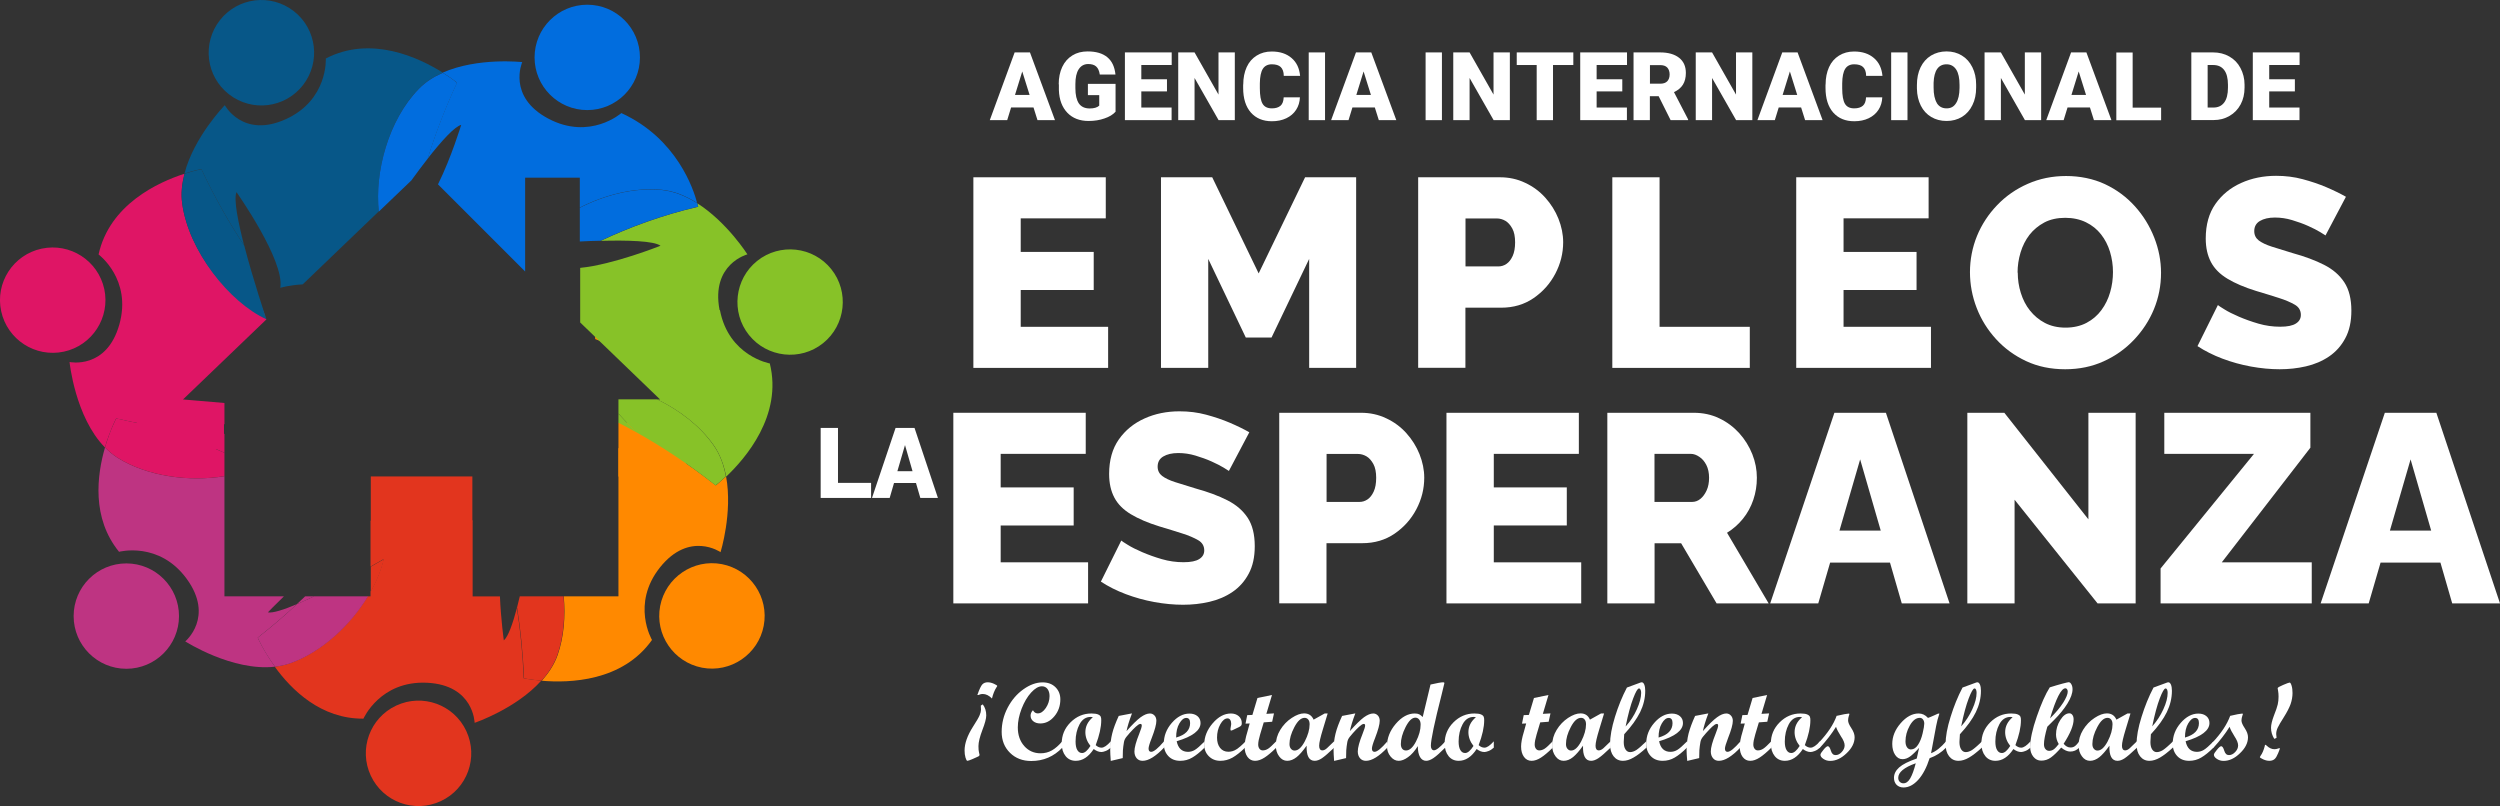 <?xml version="1.0" encoding="UTF-8"?>
<svg id="Capa_2" data-name="Capa 2" xmlns="http://www.w3.org/2000/svg" viewBox="0 0 275.69 88.89">
  <rect x="0" y="0" width="275.69" height="88.89" fill="#333333" stroke="none"/>
  <defs>
    <style>
      .cls-1 {
        fill: none;
      }

      .cls-1, .cls-2, .cls-3, .cls-4, .cls-5, .cls-6, .cls-7, .cls-8, .cls-9 {
        stroke-width: 0px;
      }

      .cls-2 {
        fill: #df1565;
      }

      .cls-3 {
        fill: #ff8900;
      }

      .cls-4 {
        fill: #e2351e;
      }

      .cls-5 {
        fill: #fff;
      }

      .cls-6 {
        fill: #016dde;
      }

      .cls-7 {
        fill: #075788;
      }

      .cls-8 {
        fill: #be3482;
      }

      .cls-9 {
        fill: #87c228;
      }
    </style>
  </defs>
  <g id="Capa_2-2" data-name="Capa 2">
    <g id="Capa_2-2" data-name="Capa 2-2">
      <g>
        <path class="cls-5" d="M108.38,77.68c.25.33.38.74.38,1.21,0,.34-.14.88-.43,1.62-.28.74-.43,1.33-.43,1.77,0,.32.02.55.06.69.04.15.06.23.06.27,0,.07-.04.13-.12.17s-.29.14-.62.28-.53.21-.6.21-.14-.12-.21-.36-.1-.5-.1-.78c0-.78.31-1.65.92-2.61.4-.62.65-1.05.74-1.28.1-.24.15-.44.15-.6,0-.1,0-.25-.02-.46l.21-.13h.01ZM107.78,76.64c.22-.64.41-1.03.56-1.18s.35-.22.58-.22.46.06.7.17.35.19.35.23c0,.03-.02.07-.07.13-.22.34-.39.76-.51,1.26-.33-.34-.67-.5-1.01-.5-.14,0-.27.02-.37.07s-.18.06-.23.04h0Z"/>
        <path class="cls-5" d="M117.15,82.45c-.94.98-2.09,1.47-3.42,1.47-.96,0-1.74-.3-2.35-.9s-.92-1.37-.92-2.31.22-1.83.66-2.67,1.02-1.52,1.74-2.03,1.42-.76,2.11-.76c.58,0,1.05.17,1.41.52s.55.8.55,1.35c0,.72-.22,1.35-.66,1.87-.44.53-.96.79-1.55.79-.31,0-.57-.08-.77-.24s-.3-.36-.3-.62c0-.22.08-.41.26-.6.13.24.3.35.53.35.32,0,.62-.2.89-.6s.41-.84.41-1.31c0-.33-.08-.59-.23-.79-.15-.19-.36-.29-.61-.29-.37,0-.77.23-1.19.69-.42.46-.77,1.06-1.05,1.78-.28.73-.42,1.41-.42,2.07,0,.83.24,1.52.71,2.05s1.07.8,1.8.8c.46,0,.88-.11,1.25-.32s.76-.55,1.15-1.01c0,0,0,.71,0,.71Z"/>
        <path class="cls-5" d="M122.51,82.44c-.2.18-.4.31-.59.38s-.34.11-.45.11c-.29,0-.57-.11-.86-.33-.57.87-1.23,1.3-1.98,1.3-.46,0-.84-.17-1.12-.52s-.43-.81-.43-1.38c0-.91.32-1.69.97-2.34.65-.65,1.42-.98,2.31-.98.34,0,.59.04.74.11.16.07.25.16.29.26s.05.22.05.38c0,.75-.2,1.66-.61,2.74.2.19.42.28.64.28.27,0,.61-.23,1.03-.7v.69s.01,0,.01,0ZM120.53,79.1c-.06-.02-.15-.04-.26-.04-.52,0-.93.27-1.22.81s-.44,1.18-.44,1.9c0,.4.06.72.19.94s.3.33.53.33c.28,0,.59-.26.92-.78-.37-.47-.56-.98-.56-1.52,0-.64.28-1.19.83-1.65h.01Z"/>
        <path class="cls-5" d="M128.37,82.44c-.92.97-1.71,1.46-2.37,1.46-.27,0-.48-.09-.65-.28-.16-.19-.25-.44-.25-.75,0-.43.18-1.08.53-1.95.19-.47.28-.77.28-.9s-.05-.19-.15-.19c-.06,0-.13.03-.22.08-.08.06-.18.13-.29.23-.1.09-.21.2-.34.33-.11.11-.22.24-.35.38l-.33.39c-.15.18-.24.37-.28.57-.06.34-.1.65-.12.93-.01.21-.02.5-.02.86l-1.32.31c-.04-.54-.06-.94-.06-1.2,0-.64.08-1.25.22-1.82s.39-1.22.72-1.94l1.46-.28c-.31.82-.51,1.48-.6,1.95.65-.73,1.17-1.24,1.55-1.52.39-.28.73-.42,1.03-.42.2,0,.37.08.51.23s.2.35.2.58c0,.38-.17,1.01-.51,1.89-.24.6-.35.99-.35,1.17,0,.24.1.36.29.36.29,0,.76-.39,1.41-1.15v.69h0Z"/>
        <path class="cls-5" d="M132.84,82.44c-.5.5-.96.87-1.36,1.1-.4.24-.85.36-1.33.36-.54,0-.98-.17-1.31-.52s-.5-.8-.5-1.37c0-.85.29-1.61.88-2.29.59-.68,1.24-1.03,1.95-1.03.37,0,.67.1.89.29s.33.44.33.75c0,.82-.88,1.49-2.63,2.01.16.78.58,1.17,1.25,1.17.26,0,.52-.07.75-.21.24-.14.6-.46,1.08-.94v.69h0ZM129.71,81.33c1.02-.29,1.53-.82,1.53-1.59,0-.38-.14-.57-.42-.57s-.52.2-.76.6c-.24.4-.36.92-.36,1.56h0Z"/>
        <path class="cls-5" d="M137.31,82.44c-.51.5-.98.87-1.4,1.11-.42.23-.87.35-1.33.35-.52,0-.94-.17-1.28-.51s-.5-.76-.5-1.28c0-.85.31-1.63.93-2.35s1.29-1.08,2.01-1.08c.35,0,.64.1.87.3.22.2.33.45.33.77,0,.11-.02.19-.06.25s-.12.11-.23.17l-.69.33c-.08.04-.15.06-.19.06-.06,0-.08-.04-.08-.12,0-.03,0-.14.04-.31s.04-.29.04-.33c0-.18-.04-.32-.11-.42-.07-.11-.17-.16-.29-.16-.29,0-.56.22-.8.65s-.36.92-.36,1.47c0,.47.11.85.34,1.14.23.28.53.42.91.42.32,0,.63-.09.91-.28s.61-.47.97-.85v.69l-.03-.02h0Z"/>
        <path class="cls-5" d="M140.75,82.44c-.5.5-.94.87-1.3,1.1-.37.24-.72.36-1.05.36s-.62-.14-.83-.43-.32-.67-.32-1.14c0-.41.1-.96.31-1.64l.25-.91-.46.02.19-.94.57-.02.56-1.87,1.6-.33-.62,2.08.84-.05-.2.92-.93.07-.4,1.34c-.14.47-.21.84-.21,1.11,0,.19.05.34.14.46s.22.18.36.18c.2,0,.4-.06.6-.19s.49-.4.88-.81v.69h.02,0Z"/>
        <path class="cls-5" d="M147.14,82.44c-.64.61-1.1,1-1.37,1.18s-.54.28-.79.28c-.63,0-.93-.56-.89-1.67-.4.57-.77.99-1.1,1.26-.34.27-.69.41-1.04.41s-.65-.16-.89-.49c-.25-.33-.37-.73-.37-1.21,0-.6.16-1.17.49-1.71s.75-.98,1.27-1.32c.51-.34.97-.5,1.36-.5.5,0,.85.23,1.05.69l1.22-.68h.33l-.53,1.75c-.27.88-.41,1.48-.41,1.81s.12.51.36.51c.15,0,.33-.08.51-.25.19-.17.45-.42.79-.76v.69h0ZM142.76,82.77c.4,0,.77-.34,1.13-1.02.35-.68.53-1.31.53-1.88,0-.22-.05-.4-.15-.52s-.23-.19-.4-.19c-.4,0-.77.34-1.13,1.02s-.54,1.3-.54,1.87c0,.22.05.39.16.52s.24.2.4.2h0Z"/>
        <path class="cls-5" d="M153,82.44c-.92.97-1.71,1.46-2.37,1.46-.27,0-.48-.09-.65-.28-.16-.19-.25-.44-.25-.75,0-.43.18-1.08.53-1.95.19-.47.28-.77.28-.9s-.05-.19-.15-.19c-.06,0-.13.03-.22.08-.08.06-.18.13-.29.23-.1.09-.21.2-.34.33-.11.11-.22.24-.35.38l-.33.39c-.15.18-.24.37-.28.57-.06.34-.1.65-.12.93,0,.21-.02.5-.02.86l-1.32.31c-.04-.54-.06-.94-.06-1.2,0-.64.08-1.25.22-1.82s.39-1.22.72-1.94l1.46-.28c-.31.82-.51,1.48-.6,1.95.65-.73,1.17-1.24,1.55-1.52.39-.28.73-.42,1.03-.42.2,0,.37.08.51.23s.2.35.2.58c0,.38-.17,1.01-.51,1.89-.24.6-.35.99-.35,1.17,0,.24.1.36.29.36.29,0,.76-.39,1.41-1.15v.69h0Z"/>
        <path class="cls-5" d="M159.38,82.44c-.57.57-1.01.96-1.31,1.16-.3.2-.57.3-.8.3-.28,0-.51-.14-.67-.41-.16-.27-.25-.68-.25-1.21-.33.53-.68.93-1.07,1.21-.38.28-.73.41-1.04.41-.34,0-.64-.16-.9-.48s-.39-.7-.39-1.13c0-.89.32-1.71.97-2.47s1.35-1.14,2.09-1.14c.21,0,.37.03.49.09.12.06.25.16.39.3l.86-3.58c.7-.16,1.17-.25,1.41-.25.08,0,.12.03.12.1,0,.04-.1.46-.3,1.24-.8,3.13-1.19,5.01-1.19,5.66,0,.15.03.27.09.36.06.09.15.14.25.14.25,0,.67-.33,1.26-.99v.69h0ZM155.05,82.76c.39,0,.76-.33,1.1-.99s.51-1.28.51-1.86c0-.24-.05-.42-.16-.56s-.25-.21-.42-.21c-.37,0-.73.35-1.08,1.04s-.52,1.32-.52,1.87c0,.22.05.39.15.52.1.13.24.19.42.19h0Z"/>
        <path class="cls-5" d="M164.74,82.44c-.2.18-.4.31-.59.38s-.34.11-.45.11c-.29,0-.57-.11-.86-.33-.57.87-1.23,1.3-1.98,1.3-.46,0-.84-.17-1.12-.52s-.43-.81-.43-1.38c0-.91.32-1.69.97-2.34.65-.65,1.42-.98,2.31-.98.34,0,.59.04.74.11.16.07.25.16.29.26s.05.22.05.38c0,.75-.2,1.66-.61,2.74.2.19.42.28.64.28.27,0,.61-.23,1.03-.7v.69h0ZM162.77,79.1c-.06-.02-.15-.04-.26-.04-.52,0-.93.27-1.22.81-.29.54-.44,1.18-.44,1.9,0,.4.06.72.19.94s.3.33.53.33c.28,0,.59-.26.92-.78-.37-.47-.56-.98-.56-1.52,0-.64.28-1.19.83-1.65h0Z"/>
        <path class="cls-5" d="M171.24,82.44c-.5.5-.94.87-1.3,1.1-.37.24-.72.36-1.05.36s-.62-.14-.83-.43-.32-.67-.32-1.14c0-.41.1-.96.31-1.64l.25-.91-.46.02.19-.94.57-.02.56-1.87,1.6-.33-.62,2.08.84-.05-.2.92-.93.07-.4,1.34c-.14.47-.21.84-.21,1.11,0,.19.05.34.14.46s.22.18.36.18c.2,0,.4-.06.6-.19s.49-.4.88-.81v.69h.02,0Z"/>
        <path class="cls-5" d="M177.62,82.44c-.64.61-1.09,1-1.37,1.18s-.54.28-.79.28c-.63,0-.93-.56-.89-1.67-.4.57-.77.99-1.1,1.26s-.69.41-1.04.41-.65-.16-.89-.49c-.25-.33-.37-.73-.37-1.21,0-.6.16-1.17.49-1.71s.75-.98,1.26-1.32c.52-.34.97-.5,1.37-.5.5,0,.85.23,1.04.69l1.22-.68h.34l-.53,1.75c-.27.88-.41,1.48-.41,1.81s.12.51.36.51c.16,0,.33-.08.52-.25s.45-.42.79-.76v.69h0ZM173.24,82.77c.4,0,.77-.34,1.13-1.02.35-.68.53-1.31.53-1.88,0-.22-.05-.4-.15-.52-.1-.13-.23-.19-.4-.19-.4,0-.78.34-1.13,1.02-.36.68-.53,1.3-.53,1.87,0,.22.05.39.16.52s.24.2.4.2h-.01Z"/>
        <path class="cls-5" d="M181.57,82.44c-.54.5-1.02.87-1.43,1.1-.41.24-.8.36-1.17.36-.43,0-.77-.17-1.03-.5s-.39-.78-.39-1.33c0-.84.18-1.84.54-3.01.36-1.17.8-2.25,1.32-3.24l1.52-.56s.08-.02.11-.02c.12,0,.21.08.28.25.07.17.11.4.11.68,0,.81-.19,1.6-.56,2.36-.38.76-.96,1.58-1.76,2.44-.03.41-.05.7-.05.85,0,.35.06.62.19.82s.3.3.51.3.45-.08.69-.23c.24-.16.61-.48,1.11-.97v.69h0ZM179.28,80.1c.51-.56.92-1.19,1.23-1.89s.47-1.3.47-1.8c0-.15-.02-.27-.07-.36-.04-.09-.1-.13-.17-.13-.15,0-.36.37-.64,1.1s-.56,1.76-.83,3.08h.01Z"/>
        <path class="cls-5" d="M186.04,82.44c-.5.5-.96.87-1.36,1.1-.4.24-.85.36-1.33.36-.54,0-.98-.17-1.31-.52s-.5-.8-.5-1.37c0-.85.29-1.61.88-2.29.59-.68,1.24-1.03,1.95-1.03.37,0,.67.1.89.29s.33.44.33.75c0,.82-.88,1.49-2.63,2.01.16.78.58,1.17,1.25,1.17.26,0,.52-.07.75-.21.24-.14.6-.46,1.08-.94v.69h0ZM182.91,81.33c1.02-.29,1.53-.82,1.53-1.59,0-.38-.14-.57-.42-.57s-.52.2-.76.6c-.24.4-.36.92-.36,1.56h0Z"/>
        <path class="cls-5" d="M191.92,82.44c-.92.97-1.71,1.46-2.37,1.46-.27,0-.48-.09-.64-.28s-.25-.44-.25-.75c0-.43.18-1.08.53-1.95.19-.47.28-.77.28-.9s-.05-.19-.15-.19c-.06,0-.13.03-.22.08-.08.06-.18.13-.29.23-.1.09-.21.2-.33.33-.11.11-.22.24-.35.38l-.33.39c-.15.18-.24.37-.28.57-.06.34-.1.65-.12.93,0,.21-.02.5-.02.86l-1.32.31c-.05-.54-.07-.94-.07-1.2,0-.64.08-1.25.22-1.82.15-.57.39-1.22.72-1.94l1.46-.28c-.31.82-.51,1.48-.6,1.95.65-.73,1.17-1.24,1.56-1.52.38-.28.73-.42,1.02-.42.21,0,.37.08.51.23s.21.35.21.58c0,.38-.17,1.01-.52,1.89-.23.6-.35.99-.35,1.17,0,.24.1.36.29.36.29,0,.76-.39,1.42-1.15v.69h0Z"/>
        <path class="cls-5" d="M195.35,82.44c-.5.5-.94.87-1.3,1.1-.37.24-.72.36-1.04.36-.35,0-.62-.14-.84-.43-.21-.29-.32-.67-.32-1.14,0-.41.1-.96.31-1.64l.25-.91-.46.02.19-.94.57-.02.56-1.87,1.6-.33-.62,2.08.84-.05-.2.92-.93.07-.4,1.34c-.14.47-.21.84-.21,1.11,0,.19.05.34.14.46s.21.18.36.18c.2,0,.4-.06.6-.19s.49-.4.88-.81v.69h.02,0Z"/>
        <path class="cls-5" d="M200.71,82.44c-.2.18-.4.31-.59.38s-.34.11-.45.11c-.29,0-.57-.11-.86-.33-.57.87-1.23,1.3-1.98,1.3-.46,0-.84-.17-1.12-.52s-.43-.81-.43-1.38c0-.91.32-1.69.97-2.34.65-.65,1.42-.98,2.31-.98.34,0,.59.04.74.11.16.07.25.16.29.26s.05.22.05.38c0,.75-.2,1.66-.61,2.74.2.19.42.28.64.28.27,0,.61-.23,1.03-.7v.69h0ZM198.74,79.1c-.06-.02-.15-.04-.26-.04-.52,0-.93.27-1.22.81-.29.54-.44,1.18-.44,1.9,0,.4.06.72.19.94s.3.33.53.33c.28,0,.59-.26.92-.78-.37-.47-.56-.98-.56-1.52,0-.64.28-1.19.83-1.65h0Z"/>
        <path class="cls-5" d="M202.55,78.94c.28-.07.55-.13.83-.18s.45-.07.5-.07c.04,0,.06.02.06.05,0,.06-.02.12-.05.18-.06.18-.09.36-.09.53,0,.21.12.49.36.85s.36.69.36,1c0,.61-.29,1.2-.88,1.76-.59.57-1.19.85-1.82.85-.27,0-.52-.07-.74-.22-.22-.14-.33-.3-.33-.46,0-.1.11-.28.33-.54.22-.27.38-.4.48-.4.13,0,.24.16.34.49.1.33.27.49.52.49s.47-.11.68-.34.32-.47.32-.73-.13-.59-.41-1c-.27-.42-.45-.77-.54-1.05-.46.75-1.05,1.51-1.76,2.29h-.14v-.54c.98-1.04,1.64-2.03,1.97-2.97h.01Z"/>
        <path class="cls-5" d="M214.61,82.44c-.51.53-1.11.92-1.82,1.17-.33,1.03-.75,1.83-1.26,2.39s-1.05.84-1.62.84c-.31,0-.56-.1-.76-.29-.19-.2-.29-.45-.29-.77,0-.43.19-.81.57-1.15.38-.34,1.03-.67,1.94-.98l.26-1.18c-.38.43-.72.75-.99.95-.28.2-.56.3-.84.3-.33,0-.6-.16-.81-.47-.21-.31-.32-.72-.32-1.21,0-.81.31-1.58.93-2.29s1.28-1.07,1.98-1.07c.39,0,.73.16,1.03.49.18-.06.41-.16.7-.29l.42-.19h.14c-.16.47-.28.93-.36,1.37l-.56,3c.54-.2,1.09-.64,1.66-1.31v.69ZM211.26,84.17c-1.29.46-1.93,1-1.93,1.6,0,.18.05.33.16.44s.25.17.41.17c.29,0,.54-.18.75-.54s.42-.92.61-1.67h0ZM210.76,82.64c.28,0,.53-.17.75-.5s.39-.76.51-1.27.18-.87.18-1.07-.05-.34-.14-.46-.21-.18-.35-.18c-.42,0-.79.29-1.11.86s-.47,1.15-.47,1.74c0,.28.06.49.17.65s.26.24.45.24h.01Z"/>
        <path class="cls-5" d="M218.56,82.44c-.54.5-1.02.87-1.42,1.1-.41.24-.8.36-1.17.36-.43,0-.77-.17-1.03-.5s-.39-.78-.39-1.33c0-.84.18-1.84.55-3.01.36-1.17.8-2.25,1.32-3.24l1.52-.56s.08-.02.11-.02c.12,0,.21.08.29.25.07.17.11.4.11.68,0,.81-.19,1.6-.56,2.36s-.96,1.58-1.76,2.44c-.03.41-.05.7-.05.85,0,.35.06.62.19.82s.3.3.51.3.45-.08.69-.23c.24-.16.62-.48,1.11-.97v.69h-.02ZM216.27,80.1c.5-.56.91-1.19,1.23-1.89.32-.7.47-1.3.47-1.8,0-.15-.02-.27-.06-.36s-.1-.13-.17-.13c-.15,0-.36.37-.64,1.1s-.56,1.76-.83,3.08Z"/>
        <path class="cls-5" d="M223.93,82.44c-.2.18-.4.31-.59.38s-.34.11-.45.11c-.29,0-.57-.11-.86-.33-.57.87-1.23,1.3-1.98,1.3-.46,0-.84-.17-1.12-.52s-.43-.81-.43-1.38c0-.91.32-1.69.97-2.34.65-.65,1.42-.98,2.31-.98.34,0,.59.04.74.11.16.07.25.16.29.26s.05.22.05.38c0,.75-.2,1.66-.61,2.74.2.19.42.28.64.28.27,0,.61-.23,1.03-.7v.69h0ZM221.96,79.1c-.06-.02-.15-.04-.26-.04-.52,0-.93.27-1.22.81-.29.54-.44,1.18-.44,1.9,0,.4.06.72.19.94s.3.33.53.33c.28,0,.59-.26.92-.78-.37-.47-.56-.98-.56-1.52,0-.64.28-1.19.83-1.65h0Z"/>
        <path class="cls-5" d="M229.29,82.44c-.28.3-.61.44-1,.44-.31,0-.64-.15-.99-.44-.43.49-.8.85-1.13,1.09s-.69.35-1.07.35c-.35,0-.64-.14-.87-.43s-.35-.64-.35-1.07c0-.83.24-1.96.73-3.37.49-1.41.96-2.48,1.43-3.21.53-.17.99-.3,1.39-.41.4-.1.63-.16.69-.16.12,0,.22.08.3.23.09.15.13.34.13.55,0,.45-.19.97-.56,1.57s-.85,1.19-1.44,1.78l-.78.78c-.25.87-.37,1.51-.37,1.92,0,.23.05.41.16.54s.24.2.41.2c.19,0,.37-.06.53-.18s.33-.32.53-.57c-.2-.34-.3-.69-.3-1.05,0-.58.16-1.11.47-1.6s.65-.74,1-.74c.14,0,.25.06.34.19.09.12.13.29.13.49,0,.65-.37,1.55-1.1,2.68.22.27.47.41.75.41.18,0,.33-.04.45-.12.13-.08.31-.27.54-.56v.69h-.02,0ZM226.05,79.24c.64-.63,1.13-1.22,1.47-1.75.33-.53.5-.94.5-1.21,0-.11-.02-.2-.07-.27s-.11-.11-.18-.11c-.47,0-1.04,1.12-1.71,3.35h0Z"/>
        <path class="cls-5" d="M235.67,82.44c-.64.61-1.1,1-1.37,1.18s-.54.28-.79.28c-.63,0-.93-.56-.89-1.67-.4.57-.77.99-1.1,1.26-.34.27-.69.41-1.04.41s-.65-.16-.89-.49c-.25-.33-.37-.73-.37-1.21,0-.6.16-1.17.49-1.71s.75-.98,1.27-1.32c.51-.34.97-.5,1.36-.5.5,0,.85.23,1.05.69l1.22-.68h.33l-.53,1.75c-.27.88-.41,1.48-.41,1.81s.12.51.36.51c.15,0,.33-.08.51-.25.19-.17.45-.42.79-.76v.69h0ZM231.3,82.77c.4,0,.77-.34,1.13-1.02.35-.68.53-1.31.53-1.88,0-.22-.05-.4-.15-.52s-.23-.19-.4-.19c-.4,0-.77.34-1.13,1.02s-.54,1.3-.54,1.87c0,.22.05.39.16.52s.24.2.4.2h0Z"/>
        <path class="cls-5" d="M239.62,82.44c-.54.5-1.02.87-1.42,1.1-.41.24-.8.36-1.17.36-.43,0-.77-.17-1.03-.5s-.39-.78-.39-1.33c0-.84.18-1.84.55-3.01.36-1.17.8-2.25,1.32-3.24l1.52-.56s.08-.02.11-.02c.12,0,.21.08.29.25.07.17.11.4.11.68,0,.81-.19,1.6-.56,2.36s-.96,1.58-1.76,2.44c-.03.41-.05.7-.05.85,0,.35.06.62.19.82s.3.3.51.3.45-.08.69-.23c.24-.16.62-.48,1.11-.97v.69h-.02ZM237.34,80.1c.5-.56.91-1.19,1.23-1.89.32-.7.47-1.3.47-1.8,0-.15-.02-.27-.06-.36s-.1-.13-.17-.13c-.15,0-.36.37-.64,1.1s-.56,1.76-.83,3.08Z"/>
        <path class="cls-5" d="M244.1,82.44c-.5.5-.96.87-1.36,1.1-.4.24-.85.36-1.33.36-.54,0-.98-.17-1.31-.52s-.5-.8-.5-1.37c0-.85.29-1.61.88-2.29.59-.68,1.24-1.03,1.95-1.03.37,0,.67.1.89.29s.33.44.33.75c0,.82-.88,1.49-2.63,2.01.16.78.58,1.17,1.25,1.17.26,0,.52-.07.75-.21.24-.14.6-.46,1.08-.94v.69h0ZM240.96,81.33c1.02-.29,1.53-.82,1.53-1.59,0-.38-.14-.57-.42-.57s-.52.2-.76.6c-.24.4-.36.92-.36,1.56h0Z"/>
        <path class="cls-5" d="M245.94,78.94c.28-.07.55-.13.83-.18s.45-.07.5-.07c.04,0,.06.02.06.05,0,.06-.02.12-.05.18-.06.18-.1.36-.1.53,0,.21.12.49.36.85s.36.69.36,1c0,.61-.29,1.2-.88,1.76-.58.57-1.19.85-1.81.85-.27,0-.52-.07-.74-.22-.22-.14-.33-.3-.33-.46,0-.1.11-.28.33-.54.22-.27.38-.4.47-.4.13,0,.24.16.34.49.1.33.27.49.52.49s.47-.11.69-.34.32-.47.32-.73-.13-.59-.4-1c-.27-.42-.45-.77-.54-1.05-.46.75-1.05,1.51-1.76,2.29h-.14v-.54c.98-1.04,1.63-2.03,1.97-2.97h0Z"/>
        <path class="cls-5" d="M251.37,82.49s.04.02.04.06-.06.21-.19.52-.25.52-.39.64-.33.19-.57.19-.46-.06-.7-.17-.35-.19-.35-.24c0-.01.02-.05.06-.12.21-.28.36-.64.48-1.1,0-.1.03-.14.06-.14.05,0,.1.04.16.11.27.25.55.38.84.38.13,0,.25-.02.36-.06s.18-.06.19-.06h.01ZM250.79,81.47c-.23-.38-.35-.78-.35-1.2,0-.35.11-.8.32-1.36.22-.55.36-.96.42-1.23.06-.26.09-.55.09-.86,0-.25-.02-.46-.05-.63-.04-.18-.05-.28-.05-.3,0-.07.21-.19.61-.36.41-.17.64-.26.71-.26.08,0,.15.12.22.35s.1.5.1.8c0,.4-.07.81-.21,1.22-.15.41-.39.88-.73,1.42s-.57.92-.69,1.18c-.12.25-.17.49-.17.72,0,.02,0,.08.02.19s.02.17.02.19c0,.04-.09.08-.26.14h0Z"/>
      </g>
      <g>
        <polygon class="cls-3" points="65.63 32.56 65.63 37.39 72 39.92 71.73 32.92 65.63 32.56"/>
        <polygon class="cls-2" points="24.7 49.45 24.7 46.14 20.3 45.07 13.65 44.04 15.85 47.85 19.48 49.8 24.7 49.45"/>
        <g>
          <path class="cls-1" d="M55.14,65.76c.11,2.58.43,4.85.43,4.85.48-.39.98-1.84,1.46-3.64-.06-.41-.12-.82-.19-1.22h-1.7Z"/>
          <path class="cls-1" d="M47.64,52.88c1.31,2.19,2.99,3.61,4.51,4.54v-4.54h-4.51Z"/>
          <path class="cls-1" d="M63.94,29.53c3.63-.35,8.86-2.44,8.86-2.44-.73-.54-3.61-.62-6.6-.54-.79.37-1.54.75-2.28,1.14v1.84h.02Z"/>
          <path class="cls-1" d="M40.89,57.47c1.24-1.72,2.21-3.28,2.95-4.59h-2.95v4.59Z"/>
          <path class="cls-1" d="M68.2,49.4c2.61,1.93,5.74,3.58,5.74,3.58-.06-.91-1.9-3.16-3.89-5.37-.63-.35-1.24-.68-1.85-.99v2.78Z"/>
          <path class="cls-1" d="M48.29,20.33c1.48-2.98,2.56-6.56,2.56-6.56-.74.19-2.18,1.8-3.69,3.71-.14.45-.26.89-.38,1.34l1.51,1.51h0,0Z"/>
          <path class="cls-1" d="M30.91,31.76c.51-2.99-4.83-10.55-4.83-10.55-.33.78.16,3.27.85,5.92,1.56,2.36,3.11,4.38,4.57,6.07l1.88-1.8c-1.5.08-2.47.38-2.47.38h0v-.02Z"/>
          <path class="cls-1" d="M24.75,46.79c-3.41-1.26-8.9-1.72-8.9-1.72.29.56,1.6,1.38,3.28,2.25,1.99.27,3.86.44,5.62.52v-1.06h0Z"/>
          <path class="cls-1" d="M31.31,65.76c-1.05,1-1.77,1.77-1.77,1.77.54.11,1.75-.29,3.21-.91.31-.29.61-.57.91-.86,0,0-2.35,0-2.35,0Z"/>
          <circle class="cls-8" cx="13.93" cy="67.94" r="5.81"/>
          <polygon class="cls-3" points="68.2 46.62 68.2 52.55 76.35 53.81 74.54 46.62 68.2 46.62"/>
          <path class="cls-3" d="M70.05,47.61c2,2.21,3.83,4.46,3.89,5.37,0,0-3.12-1.63-5.74-3.58v16.36h-6.03c.2,2.22.02,4.47-.67,6.46-.37,1.06-1,2-1.75,2.85,3.03.26,8.9.1,12.15-4.5,0,0-2.34-3.96.89-8.01,3.24-4.04,6.67-1.67,6.67-1.67,0,0,1.35-4.35.61-8.35-.68.63-1.14.99-1.14.99-3.1-2.44-6.08-4.38-8.86-5.93h-.02Z"/>
          <path class="cls-3" d="M79.6,62.21c-3.15-.6-6.19,1.47-6.8,4.62-.6,3.15,1.47,6.19,4.62,6.8,3.15.6,6.2-1.47,6.8-4.62s-1.47-6.19-4.62-6.8Z"/>
          <path class="cls-2" d="M11.5,31.88c-.68-3.14-3.77-5.13-6.91-4.46S-.55,31.19.13,34.32c.68,3.14,3.77,5.13,6.91,4.46,3.14-.68,5.13-3.77,4.46-6.91h0Z"/>
          <path class="cls-7" d="M25.25,10.4c2.53,1.97,6.18,1.53,8.16-1.01,1.97-2.53,1.53-6.18-1.01-8.16-2.53-1.97-6.18-1.53-8.16,1.01-1.97,2.53-1.53,6.18,1.01,8.16Z"/>
          <circle class="cls-6" cx="64.76" cy="6.33" r="5.81"/>
          <path class="cls-9" d="M91.67,29.68c-2-2.5-5.67-2.91-8.17-.91s-2.91,5.67-.91,8.17,5.67,2.91,8.17.91,2.91-5.67.91-8.17Z"/>
          <path class="cls-8" d="M32.75,66.62c.6-.25,1.23-.54,1.88-.86h-.98c-.3.29-.6.57-.91.86h0Z"/>
          <path class="cls-4" d="M57.02,66.98c-.47,1.8-.98,3.23-1.46,3.64,0,0-.32-2.27-.43-4.85h-3.01v-8.35c-1.51-.92-3.2-2.34-4.51-4.54h-3.8c-.74,1.31-1.72,2.87-2.95,4.59v5.01c.87-.49,1.44-.82,1.44-.82-.26,1.16-.76,2.37-1.44,3.58v.52h-.31c-1.93,3.17-5.09,6.15-8.6,7.39-.54.19-1.1.3-1.66.36,1.87,2.59,5.12,5.78,9.79,5.74,0,0,1.84-4.21,7.01-3.96s5.25,4.42,5.25,4.42c0,0,4.56-1.54,7.35-4.65-1.18-.11-1.94-.26-1.94-.26-.11-2.83-.39-5.43-.76-7.82h.03Z"/>
          <path class="cls-4" d="M62.15,65.76h-4.83c-.1.42-.2.82-.3,1.22.38,2.41.66,5,.76,7.82,0,0,.76.17,1.94.26.75-.83,1.38-1.78,1.75-2.85.69-1.99.87-4.25.67-6.46h.01Z"/>
          <path class="cls-4" d="M43.69,77.81c-2.91,1.36-4.16,4.82-2.8,7.73s4.82,4.16,7.73,2.8,4.16-4.82,2.8-7.73-4.82-4.16-7.73-2.8Z"/>
          <path class="cls-2" d="M19.13,47.32c1.73.89,3.85,1.85,5.62,2.61v-2.08c-1.75-.08-3.63-.25-5.62-.52h0Z"/>
          <path class="cls-8" d="M32.75,66.62c-1.46.62-2.67,1.01-3.21.91,0,0,.72-.76,1.77-1.77h-6.56v-13.25c-3.83.63-8.46.06-11.8-2.04-.5-.32-.95-.7-1.37-1.13-.89,3.08-1.49,7.78,1.55,11.51,0,0,4.44-1.19,7.48,3.01,3.04,4.2-.18,6.87-.18,6.87,0,0,5.19,3.33,9.89,2.79-1.25-1.74-1.9-3.2-1.9-3.2,1.57-1.24,3.01-2.47,4.33-3.7Z"/>
          <path class="cls-8" d="M40.57,65.76h-5.94c-.66.31-1.29.61-1.88.86-1.32,1.23-2.76,2.47-4.33,3.7,0,0,.63,1.47,1.9,3.2.56-.06,1.12-.18,1.66-.36,3.51-1.24,6.67-4.21,8.6-7.39h-.01Z"/>
          <path class="cls-4" d="M42.33,61.67s-.57.33-1.44.82v2.76c.68-1.2,1.18-2.42,1.44-3.58Z"/>
          <path class="cls-2" d="M19.13,47.32c-1.68-.87-2.99-1.69-3.28-2.25,0,0,5.49.45,8.9,1.72v-2.35l-4.57-.39,9.2-8.83c-1.11-1.29-1.44-3.46-2.03-5.69-.19-.72-.31-1.69-.68-2.27.97,3.73,2.59,7.63,2.59,7.63-4.09-1.88-8.44-7.18-9.17-12.45-.16-1.1-.02-2.21.25-3.28-2.89.93-8.25,3.38-9.47,8.9,0,0,3.7,2.73,2.29,7.73s-5.49,4.13-5.49,4.13c0,0,.61,6.07,3.9,9.42.56-1.91,1.24-3.2,1.24-3.2,2.21.52,4.32.89,6.31,1.18,0,0,.01,0,.01,0Z"/>
          <path class="cls-2" d="M24.75,52.51v-2.58c-1.78-.76-3.89-1.71-5.62-2.61-1.99-.27-4.1-.66-6.31-1.18,0,0-.68,1.28-1.24,3.2.42.43.87.81,1.37,1.13,3.34,2.1,7.97,2.67,11.8,2.04Z"/>
          <path class="cls-7" d="M26.93,27.11c-.68-2.65-1.18-5.14-.85-5.92,0,0,5.34,7.56,4.83,10.55,0,0,.97-.3,2.47-.38l8.4-8.06c-.48-4.32,1.05-10.08,4.4-13.51.75-.78,1.67-1.35,2.65-1.78-2.56-1.61-7.88-4.17-12.9-1.56,0,0,.27,4.59-4.45,6.71s-6.69-1.56-6.69-1.56c0,0-3.39,3.47-4.45,7.54,1.11-.36,1.86-.5,1.86-.5,1.51,3.21,3.12,6,4.73,8.44v.02h0Z"/>
          <path class="cls-7" d="M20.09,22.44c.72,5.28,5.2,10.9,9.29,12.77,0,0-1.48-4.38-2.44-8.11-1.61-2.44-3.23-5.24-4.73-8.44,0,0-.75.14-1.86.5-.27,1.07-.41,2.17-.25,3.28h-.01Z"/>
          <path class="cls-9" d="M70.05,47.61c-.62-.68-1.24-1.36-1.85-1.99v1c.61.31,1.22.64,1.85.99Z"/>
          <path class="cls-9" d="M79.35,34.19c-.97-5.09,3.07-6.14,3.07-6.14,0,0-2.24-3.54-5.52-5.63.06.24.1.38.1.38-4.01.93-7.59,2.27-10.76,3.76,2.97-.08,5.87,0,6.6.54,0,0-5.24,2.09-8.86,2.44v6.02l8.81,8.49h-.3c2.47,1.2,4.75,2.95,6.24,5.09.7,1.01,1.12,2.21,1.35,3.42,2.1-1.98,6.24-6.74,4.81-12.48,0,0-4.53-.8-5.5-5.89h-.04Z"/>
          <path class="cls-9" d="M72.47,44.04h-4.27v1.57c.6.63,1.23,1.31,1.85,1.99,2.78,1.55,5.76,3.48,8.86,5.93,0,0,.47-.36,1.14-.99-.23-1.22-.63-2.4-1.35-3.42-1.49-2.15-3.78-3.89-6.24-5.09h0Z"/>
          <path class="cls-6" d="M63.94,22.91v3.72c.74-.04,1.51-.07,2.28-.08,3.17-1.49,6.76-2.83,10.76-3.76,0,0-.02-.14-.1-.38-1.18-.75-2.49-1.31-3.9-1.46-2.99-.3-6.26.54-9.04,1.96Z"/>
          <path class="cls-6" d="M47.17,17.48c1.51-1.92,2.95-3.52,3.69-3.71,0,0-1.09,3.59-2.56,6.56l9.61,9.61v-10.35h6.03v3.3c2.78-1.42,6.05-2.25,9.04-1.96,1.4.14,2.72.7,3.9,1.46-.39-1.49-2.22-7.12-8.36-9.92,0,0-3.45,3.04-8.04.62-4.58-2.42-2.89-6.24-2.89-6.24,0,0-4.9-.55-8.77,1.16.98.62,1.57,1.1,1.57,1.1-1.37,2.95-2.42,5.75-3.23,8.36h.01Z"/>
          <path class="cls-6" d="M41.79,23.32l3.57-3.42c.58-.81,1.2-1.63,1.81-2.41.81-2.61,1.87-5.41,3.23-8.36,0,0-.58-.49-1.57-1.1-.98.43-1.9,1-2.65,1.78-3.35,3.43-4.88,9.2-4.4,13.51h.01Z"/>
        </g>
        <polygon class="cls-7" points="33.28 20.72 34.98 19 32.75 19.45 33.28 20.72"/>
        <rect class="cls-4" x="40.89" y="52.54" width="11.2" height="4.94"/>
      </g>
      <g>
        <g>
          <path class="cls-5" d="M111.89,5.78h1.69l2.76,7.47h-1.93l-.44-1.4h-2.47l-.43,1.4h-1.92l2.74-7.47ZM113.54,10.47l-.81-2.59-.8,2.59h1.61Z"/>
          <path class="cls-5" d="M116.75,9.31c0-.74.13-1.38.39-1.93.26-.55.63-.97,1.12-1.27.48-.3,1.04-.44,1.68-.44.93,0,1.65.21,2.17.64s.81,1.06.9,1.91h-1.73c-.06-.42-.2-.71-.4-.89s-.5-.27-.87-.27c-.45,0-.8.19-1.05.57-.25.38-.37.93-.37,1.64v.45c0,.75.13,1.31.38,1.68s.66.56,1.2.56c.47,0,.82-.1,1.05-.31v-1.16h-1.25v-1.24h3.05v3.07c-.28.31-.68.56-1.22.74-.53.19-1.12.28-1.75.28-.98,0-1.76-.3-2.34-.9-.58-.6-.9-1.43-.94-2.5v-.65l-.02.02Z"/>
          <path class="cls-5" d="M129.21,5.78v1.39h-3.35v1.57h2.83v1.34h-2.83v1.78h3.34v1.39h-5.15v-7.47h5.16Z"/>
          <path class="cls-5" d="M129.93,13.25v-7.47h1.8l2.64,4.65v-4.65h1.8v7.47h-1.79l-2.65-4.65v4.65h-1.8Z"/>
          <path class="cls-5" d="M137.1,9.32c0-.73.13-1.37.38-1.92s.62-.97,1.1-1.27c.48-.3,1.03-.45,1.66-.45.91,0,1.63.24,2.19.72s.86,1.13.94,1.97h-1.8c0-.45-.13-.78-.34-.98-.21-.2-.54-.3-.98-.3s-.78.17-.99.5-.32.87-.33,1.61v.53c0,.8.1,1.37.3,1.71s.54.51,1.03.51c.41,0,.73-.1.95-.29s.33-.5.35-.93h1.79c-.02.52-.16.98-.42,1.38-.26.4-.62.71-1.08.93s-.99.33-1.59.33c-.98,0-1.75-.32-2.32-.96-.56-.64-.85-1.54-.85-2.71v-.37h0Z"/>
          <path class="cls-5" d="M146.12,13.25h-1.8v-7.47h1.8v7.47Z"/>
          <path class="cls-5" d="M149.53,5.78h1.69l2.76,7.47h-1.93l-.44-1.4h-2.47l-.43,1.4h-1.92l2.74-7.47h0ZM151.18,10.47l-.81-2.59-.8,2.59h1.61Z"/>
          <path class="cls-5" d="M159.01,13.25h-1.8v-7.47h1.8v7.47Z"/>
          <path class="cls-5" d="M160.26,13.25v-7.47h1.8l2.64,4.65v-4.65h1.8v7.47h-1.79l-2.65-4.65v4.65h-1.8Z"/>
          <path class="cls-5" d="M167.26,7.17v-1.39h6.24v1.39h-2.24v6.08h-1.8v-6.08h-2.2Z"/>
          <path class="cls-5" d="M179.42,5.78v1.39h-3.35v1.57h2.83v1.34h-2.83v1.78h3.34v1.39h-5.15v-7.47h5.16Z"/>
          <path class="cls-5" d="M183.08,5.78c.89,0,1.58.2,2.08.59.5.39.75.95.75,1.67,0,.52-.11.95-.32,1.29s-.54.62-.99.83l1.56,3.01v.08h-1.93l-1.32-2.64h-.97v2.64h-1.8v-7.47h2.94ZM181.95,9.23h1.14c.34,0,.6-.09.77-.27s.26-.43.26-.75-.09-.57-.26-.76c-.17-.18-.43-.27-.77-.27h-1.14v2.05Z"/>
          <path class="cls-5" d="M187,13.25v-7.47h1.8l2.64,4.65v-4.65h1.8v7.47h-1.79l-2.65-4.65v4.65h-1.8Z"/>
          <path class="cls-5" d="M196.54,5.78h1.69l2.76,7.47h-1.93l-.44-1.4h-2.47l-.43,1.4h-1.92l2.74-7.47h0ZM198.19,10.47l-.81-2.59-.8,2.59h1.61Z"/>
          <path class="cls-5" d="M201.32,9.32c0-.73.13-1.37.38-1.92s.62-.97,1.1-1.27c.48-.3,1.03-.45,1.66-.45.91,0,1.63.24,2.19.72s.86,1.13.94,1.97h-1.8c0-.45-.13-.78-.34-.98-.21-.2-.54-.3-.98-.3s-.78.17-.99.5-.32.87-.33,1.61v.53c0,.8.1,1.37.3,1.71s.54.51,1.03.51c.41,0,.73-.1.95-.29s.33-.5.35-.93h1.79c-.02.52-.16.98-.42,1.38-.26.4-.62.71-1.08.93s-.99.33-1.59.33c-.98,0-1.75-.32-2.32-.96-.56-.64-.85-1.54-.85-2.71v-.37h0Z"/>
          <path class="cls-5" d="M210.35,13.25h-1.8v-7.47h1.8v7.47Z"/>
          <path class="cls-5" d="M211.39,9.79v-.42c0-.73.13-1.38.4-1.94s.65-.99,1.15-1.3c.5-.3,1.07-.46,1.71-.46s1.2.15,1.69.45c.5.3.88.73,1.16,1.29s.42,1.19.42,1.91v.34c0,.73-.13,1.37-.41,1.93-.27.56-.65.99-1.15,1.3-.5.3-1.06.45-1.7.45s-1.2-.15-1.69-.44-.88-.71-1.15-1.25-.42-1.17-.43-1.87h0ZM213.58,11.36c.24.39.6.59,1.08.59s.81-.19,1.05-.58c.25-.39.37-.94.38-1.67v-.34c0-.74-.12-1.31-.37-1.69s-.6-.58-1.06-.58c-.9,0-1.38.68-1.43,2.03v.55c0,.73.12,1.29.36,1.69h-.01Z"/>
          <path class="cls-5" d="M218.85,13.25v-7.47h1.8l2.64,4.65v-4.65h1.8v7.47h-1.79l-2.65-4.65v4.65h-1.8Z"/>
          <path class="cls-5" d="M228.39,5.78h1.69l2.76,7.47h-1.93l-.44-1.4h-2.47l-.43,1.4h-1.92l2.74-7.47h0ZM230.04,10.47l-.81-2.59-.8,2.59h1.61Z"/>
          <path class="cls-5" d="M235.19,11.87h3.13v1.39h-4.94v-7.47h1.8v6.08h0Z"/>
          <path class="cls-5" d="M241.65,13.25v-7.47h2.41c.66,0,1.25.15,1.78.45.53.3.94.72,1.23,1.27s.45,1.16.45,1.83v.34c0,.68-.14,1.3-.43,1.84s-.7.97-1.22,1.27c-.53.31-1.11.46-1.76.46h-2.46ZM243.45,7.17v4.69h.63c.52,0,.91-.18,1.19-.55s.42-.91.42-1.64v-.32c0-.72-.14-1.27-.42-1.63-.28-.37-.68-.55-1.21-.55h-.61Z"/>
          <path class="cls-5" d="M253.59,5.78v1.39h-3.35v1.57h2.83v1.34h-2.83v1.78h3.34v1.39h-5.15v-7.47h5.16Z"/>
          <path class="cls-5" d="M122.2,36.04v4.53h-14.86v-21.02h14.6v4.53h-9.38v3.7h8.05v4.2h-8.05v4.06h9.65-.01Z"/>
          <path class="cls-5" d="M144.37,40.57v-12.02l-4.15,8.67h-2.84l-4.14-8.67v12.02h-5.21v-21.02h5.65l5.12,10.6,5.12-10.6h5.63v21.02h-5.18Z"/>
          <path class="cls-5" d="M156.39,40.57v-21.02h9.03c.99,0,1.91.2,2.77.61.86.4,1.6.95,2.22,1.64.62.69,1.11,1.47,1.45,2.32.34.86.52,1.72.52,2.59,0,1.22-.29,2.38-.87,3.48-.58,1.1-1.38,1.99-2.4,2.69-1.02.7-2.21,1.05-3.57,1.05h-3.94v6.63h-5.21ZM161.6,29.38h3.64c.32,0,.61-.09.89-.28s.5-.48.68-.87c.18-.39.27-.9.27-1.51s-.1-1.14-.31-1.52-.46-.67-.75-.84-.61-.27-.95-.27h-3.46v5.3h0Z"/>
          <path class="cls-5" d="M177.8,40.57v-21.02h5.21v16.49h9.95v4.53h-15.16Z"/>
          <path class="cls-5" d="M212.94,36.04v4.53h-14.86v-21.02h14.6v4.53h-9.38v3.7h8.05v4.2h-8.05v4.06h9.65,0Z"/>
          <path class="cls-5" d="M227.75,40.72c-1.6,0-3.04-.3-4.32-.9s-2.39-1.41-3.32-2.43c-.93-1.02-1.64-2.16-2.13-3.43s-.74-2.59-.74-3.95.26-2.73.78-4c.52-1.26,1.26-2.39,2.22-3.39s2.08-1.78,3.38-2.35c1.29-.57,2.7-.86,4.22-.86s3.01.3,4.29.9,2.38,1.42,3.3,2.44,1.63,2.18,2.13,3.45.75,2.57.75,3.89c0,1.4-.26,2.73-.78,4-.52,1.26-1.26,2.39-2.21,3.39s-2.06,1.79-3.35,2.37c-1.28.58-2.69.87-4.23.87h.01ZM222.51,30.06c0,.77.11,1.52.34,2.25.23.73.56,1.38,1.01,1.94s.99,1.02,1.64,1.36,1.41.52,2.28.52,1.66-.18,2.32-.53,1.21-.82,1.64-1.41c.43-.58.75-1.24.96-1.97s.31-1.47.31-2.22-.11-1.51-.33-2.24c-.22-.72-.55-1.36-.99-1.92s-1-1.01-1.66-1.33-1.43-.49-2.29-.49-1.66.17-2.31.52-1.19.8-1.63,1.36c-.43.56-.76,1.21-.98,1.94s-.33,1.47-.33,2.22h.02Z"/>
          <path class="cls-5" d="M256.46,25.97c-.06-.04-.26-.16-.59-.37-.34-.21-.78-.43-1.33-.68s-1.15-.46-1.78-.65-1.26-.28-1.89-.28c-.69,0-1.24.13-1.66.38s-.62.63-.62,1.12c0,.43.17.77.5,1.03.34.25.81.48,1.44.68s1.39.43,2.29.71c1.34.37,2.5.8,3.46,1.29.97.49,1.71,1.13,2.24,1.93.52.79.78,1.84.78,3.13,0,1.2-.22,2.21-.67,3.04-.44.83-1.04,1.5-1.79,2.01s-1.6.87-2.55,1.09-1.91.32-2.9.32-2.08-.1-3.17-.3-2.13-.49-3.14-.87c-1.01-.38-1.92-.84-2.75-1.38l2.25-4.53c.06.06.3.22.71.47.41.26.95.53,1.6.81s1.37.54,2.16.77,1.59.34,2.4.34,1.37-.12,1.73-.35c.37-.23.55-.55.55-.95,0-.49-.22-.87-.67-1.13s-1.04-.52-1.78-.75c-.74-.24-1.57-.49-2.5-.77-1.26-.39-2.31-.84-3.14-1.34s-1.44-1.11-1.82-1.83-.58-1.58-.58-2.61c0-1.53.36-2.8,1.07-3.81s1.65-1.78,2.83-2.31c1.17-.53,2.46-.79,3.86-.79,1.03,0,2,.12,2.93.37s1.8.54,2.62.89c.82.35,1.53.7,2.15,1.05l-2.25,4.26h.01Z"/>
        </g>
        <g>
          <g>
            <path class="cls-5" d="M119.99,62.01v4.53h-14.86v-21.02h14.6v4.53h-9.38v3.7h8.05v4.2h-8.05v4.06h9.65-.01Z"/>
            <path class="cls-5" d="M135.53,51.94c-.06-.04-.26-.16-.59-.37-.34-.21-.78-.43-1.33-.68s-1.15-.46-1.78-.65c-.63-.19-1.26-.28-1.89-.28-.69,0-1.24.13-1.66.38s-.62.63-.62,1.12c0,.43.17.77.5,1.03.34.25.81.48,1.44.68s1.39.43,2.29.71c1.34.37,2.5.8,3.46,1.29.97.49,1.71,1.13,2.24,1.93.52.79.78,1.84.78,3.13,0,1.2-.22,2.21-.67,3.04-.44.83-1.04,1.5-1.79,2.01-.75.51-1.6.87-2.55,1.09-.95.22-1.91.32-2.9.32s-2.08-.1-3.17-.3c-1.09-.2-2.13-.49-3.14-.87-1.01-.38-1.92-.84-2.75-1.38l2.25-4.53c.06.06.3.22.71.47.41.26.95.53,1.6.81s1.37.54,2.16.77c.79.23,1.59.34,2.4.34s1.37-.12,1.73-.35c.37-.23.55-.55.55-.95,0-.49-.22-.87-.67-1.13s-1.04-.52-1.78-.75c-.74-.24-1.57-.49-2.5-.77-1.26-.39-2.31-.84-3.14-1.34s-1.44-1.11-1.82-1.83-.58-1.58-.58-2.61c0-1.53.36-2.8,1.07-3.81.71-1.01,1.65-1.78,2.83-2.31,1.17-.53,2.46-.79,3.86-.79,1.03,0,2,.12,2.93.37s1.8.54,2.62.89c.82.35,1.53.7,2.15,1.05l-2.25,4.26h0Z"/>
            <path class="cls-5" d="M141.07,66.54v-21.02h9.03c.99,0,1.91.2,2.77.61.86.4,1.6.95,2.22,1.64s1.11,1.47,1.45,2.32c.34.86.52,1.72.52,2.59,0,1.22-.29,2.38-.87,3.48s-1.38,1.99-2.4,2.69c-1.02.7-2.21,1.05-3.57,1.05h-3.94v6.63h-5.21ZM146.28,55.35h3.64c.32,0,.61-.09.89-.28s.5-.48.68-.87.27-.9.27-1.51-.1-1.14-.31-1.52-.46-.67-.75-.84-.61-.27-.95-.27h-3.46v5.3h0Z"/>
            <path class="cls-5" d="M174.37,62.01v4.53h-14.86v-21.02h14.6v4.53h-9.38v3.7h8.05v4.2h-8.05v4.06h9.65,0Z"/>
            <path class="cls-5" d="M177.25,66.54v-21.02h9.53c1.03,0,1.96.2,2.81.61.85.4,1.58.95,2.21,1.64.62.69,1.1,1.47,1.44,2.32.34.86.5,1.72.5,2.59s-.13,1.66-.39,2.43-.64,1.47-1.14,2.09-1.09,1.14-1.76,1.55l4.59,7.79h-5.74l-3.91-6.63h-2.93v6.63h-5.21ZM182.46,55.35h4.14c.33,0,.64-.11.92-.34s.5-.54.68-.93.27-.86.27-1.39-.1-1.02-.3-1.41-.45-.69-.77-.9c-.32-.22-.63-.33-.95-.33h-4v5.3h.01Z"/>
            <path class="cls-5" d="M202.29,45.52h5.68l7.02,21.02h-5.27l-1.3-4.5h-6.6l-1.31,4.5h-5.3l7.08-21.02h0ZM207.4,58.51l-2.27-7.85-2.28,7.85h4.55Z"/>
            <path class="cls-5" d="M222.16,55.11v11.43h-5.21v-21.02h4.08l9.27,11.75v-11.75h5.21v21.02h-4.2l-9.15-11.43h0Z"/>
            <path class="cls-5" d="M238.26,62.69l10.3-12.64h-9.89v-4.53h16.11v3.85l-9.77,12.64h9.92v4.53h-16.67v-3.85Z"/>
            <path class="cls-5" d="M262.99,45.52h5.68l7.02,21.02h-5.27l-1.3-4.5h-6.6l-1.31,4.5h-5.3l7.08-21.02ZM268.1,58.51l-2.27-7.85-2.28,7.85h4.55Z"/>
          </g>
          <g>
            <path class="cls-5" d="M90.5,54.91v-7.72h1.91v6.06h3.65v1.66h-5.57,0Z"/>
            <path class="cls-5" d="M98.76,47.19h2.09l2.58,7.72h-1.94l-.48-1.65h-2.42l-.48,1.65h-1.95s2.6-7.72,2.6-7.72ZM100.63,51.96l-.83-2.88-.84,2.88h1.67Z"/>
          </g>
        </g>
      </g>
    </g>
  </g>
</svg>